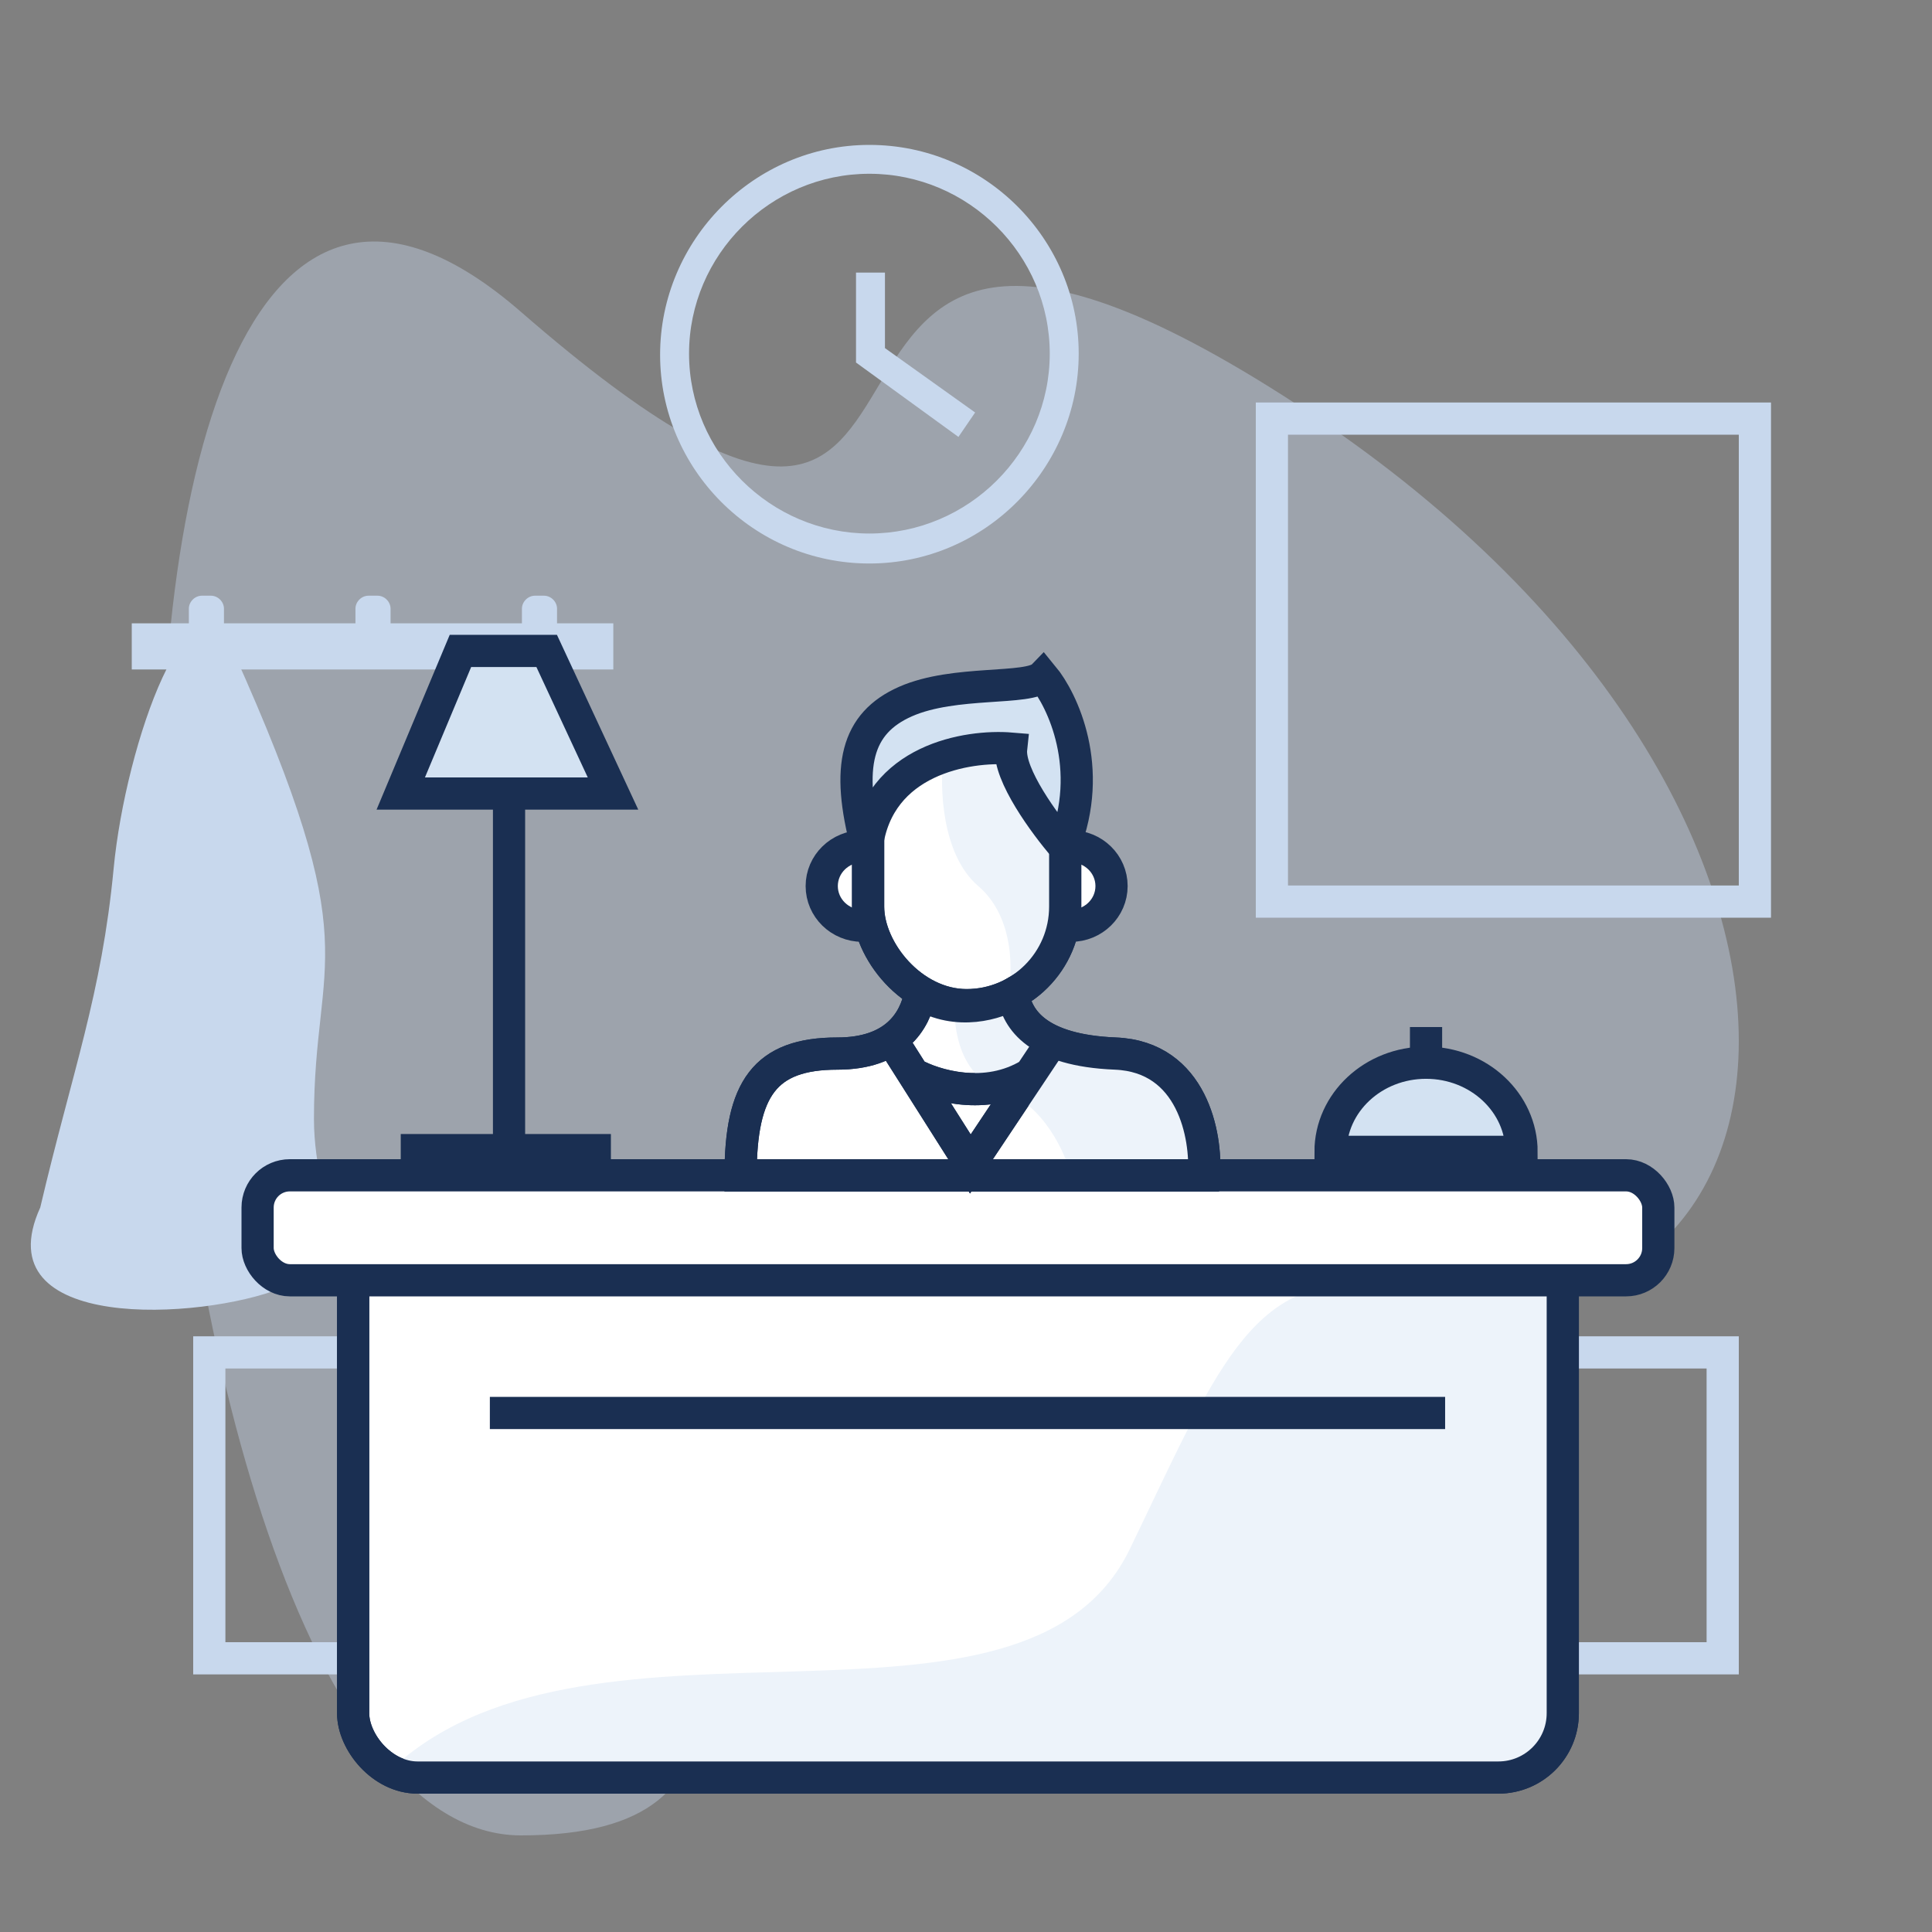 <svg width="120" height="120" viewBox="0 0 120 120" fill="none" xmlns="http://www.w3.org/2000/svg">
<rect x="0" y="0" width="120" height="120" fill="#808080" stroke="none"/>
<path opacity="0.4" d="M32.358 19.371C-0.831 -9.487 6.129 114 32.358 114C65.115 114 7.67 62.843 84.519 80.518C114.512 87.434 118.473 49.77 80.526 25.106C42.579 0.442 65.547 48.229 32.358 19.371Z" fill="#C8D8ED"/>
<path d="M79 56V26H109V56H79Z" stroke="#C8D8ED" stroke-width="2"/>
<path d="M13 103V84H107V103H13Z" stroke="#C8D8ED" stroke-width="2"/>
<path d="M8.184 41.582L38.094 41.582L38.094 38.716L8.184 38.716L8.184 41.582Z" fill="#C8D8ED"/>
<path d="M33.228 41.549H33.789C34.225 41.549 34.599 41.175 34.599 40.739V37.81C34.599 37.374 34.225 37 33.789 37H33.228C32.792 37 32.418 37.374 32.418 37.81V40.801C32.418 41.175 32.792 41.549 33.228 41.549Z" fill="#C8D8ED"/>
<path d="M22.888 41.549H23.449C23.885 41.549 24.259 41.175 24.259 40.739V37.81C24.259 37.374 23.885 37 23.449 37H22.888C22.452 37 22.078 37.374 22.078 37.81V40.801C22.078 41.175 22.452 41.549 22.888 41.549Z" fill="#C8D8ED"/>
<path d="M12.54 41.549H13.101C13.537 41.549 13.911 41.175 13.911 40.739V37.81C13.911 37.374 13.537 37 13.101 37H12.54C12.104 37 11.73 37.374 11.73 37.81V40.801C11.793 41.175 12.104 41.549 12.54 41.549Z" fill="#C8D8ED"/>
<path d="M14.473 40.427C22.948 59.245 19.5 59.164 19.5 69.5C19.5 75.5 23.233 80 17.5 80C12.501 82 -1.052 82.789 2.5 75C4.5 66.5 6.31 61.8 7.058 53.949C7.806 46.097 11.918 34.694 14.473 40.427Z" fill="#C8D8ED"/>
<path d="M54 35C46.809 35 41 29.138 41 22.035C41 14.931 46.809 9 54 9C61.191 9 67 14.862 67 21.965C67 29.069 61.191 35 54 35ZM54 10.793C47.846 10.793 42.798 15.828 42.798 21.965C42.798 28.103 47.846 33.138 54 33.138C60.154 33.138 65.202 28.103 65.202 21.965C65.202 15.828 60.154 10.793 54 10.793Z" fill="#C8D8ED"/>
<path d="M59.53 27.138L53.168 22.517V16.931H54.966V21.621L60.567 25.621L59.53 27.138Z" fill="#C8D8ED"/>
<rect x="21.934" y="76.378" width="75.133" height="34.029" rx="4" fill="white" stroke="#1A2F52" stroke-width="2"/>
<path d="M70.179 96.208C63.652 109.719 36.952 98.46 24.492 109.719L91.539 110.282L94.505 109.719L96.879 106.341V79.882H85.012C77.694 79.132 75.4 85.399 70.179 96.208Z" fill="#EDF3FA"/>
<rect x="21.934" y="76.378" width="75.133" height="34.029" rx="4" stroke="#1A2F52" stroke-width="2"/>
<rect x="16" y="73" width="87" height="6.52" rx="2" fill="white" stroke="#1A2F52" stroke-width="2"/>
<path d="M30.426 87.763H89.759" stroke="#1A2F52" stroke-width="2"/>
<path d="M31.617 49.644V71.171" stroke="#1A2F52" stroke-width="2"/>
<path d="M24.891 71.436H37.944" stroke="#1A2F52" stroke-width="2"/>
<path d="M33.955 40.43H28.599L24.891 49.289H38.076L33.955 40.43Z" fill="#D3E2F2" stroke="#1A2F52" stroke-width="2"/>
<ellipse cx="66.52" cy="55.034" rx="2.52" ry="2.466" fill="white" stroke="#1A2F52" stroke-width="2"/>
<ellipse cx="53.559" cy="55.034" rx="2.52" ry="2.466" fill="white" stroke="#1A2F52" stroke-width="2"/>
<path d="M74.782 73H46C46 67.634 47.502 65.439 52.007 65.439C55.611 65.439 56.827 63.434 57.16 61.727L60.04 62.079L62.92 61.727C63.171 63.353 64.47 65.244 69.276 65.439C74.081 65.635 74.949 70.561 74.782 73Z" fill="white" stroke="#1A2F52" stroke-width="2"/>
<path d="M64.004 66.699L60.27 72.296L56.724 66.699C58 67.416 61.242 68.421 64.004 66.699Z" fill="white"/>
<path d="M55.359 64.546L56.724 66.699M65.44 64.546L64.004 66.699M64.004 66.699L60.27 72.296L56.724 66.699M64.004 66.699C61.242 68.421 58 67.416 56.724 66.699" stroke="#1A2F52" stroke-width="2"/>
<rect x="53.918" y="44.818" width="12.24" height="17.614" rx="6.12" fill="white" stroke="#1A2F52" stroke-width="2"/>
<path d="M60.761 55.034C58.457 53.061 58.361 48.81 58.601 46.932C59.177 46.368 61.482 46.462 62.562 46.579C62.85 48.27 65.082 51.276 66.162 52.568C67.026 58.486 64.122 61.375 62.562 62.079C64.362 64.545 65.442 64.897 69.762 65.602C73.218 66.166 74.082 70.769 74.082 73H66.522C66.162 71.591 64.794 68.561 62.202 67.716C59.61 66.87 59.202 63.841 59.322 62.432L62.562 62.079C62.922 60.553 63.066 57.007 60.761 55.034Z" fill="#EDF3FA"/>
<path d="M74.782 73H46C46 67.634 47.502 65.439 52.007 65.439C55.611 65.439 56.827 63.434 57.16 61.727C59.464 63.136 61.96 62.314 62.92 61.727C63.171 63.353 64.47 65.244 69.276 65.439C74.081 65.635 74.949 70.561 74.782 73Z" stroke="#1A2F52" stroke-width="2"/>
<path d="M55.359 64.546L56.724 66.699M65.44 64.546L64.004 66.699M64.004 66.699L60.27 72.296L56.724 66.699M64.004 66.699C61.242 68.421 58 67.416 56.724 66.699" stroke="#1A2F52" stroke-width="2"/>
<rect x="53.922" y="44.818" width="12.24" height="17.614" rx="6.12" stroke="#1A2F52" stroke-width="2"/>
<path d="M56.244 43.574C53.184 44.923 52.528 47.621 53.84 52.568C54.539 47.172 60.106 46.272 62.802 46.497C62.627 48.116 64.915 51.219 66.08 52.568C68.004 47.711 66.008 43.499 64.769 42C63.895 42.899 59.304 42.225 56.244 43.574Z" fill="#D3E2F2" stroke="#1A2F52" stroke-width="2"/>
<path d="M88.574 66.007C85.297 66.007 82.641 68.486 82.641 71.543H94.507C94.507 68.486 91.851 66.007 88.574 66.007Z" fill="#D3E2F2" stroke="#1A2F52" stroke-width="2"/>
<path d="M88.574 66.006V63.791" stroke="#1A2F52" stroke-width="2"/>
</svg>
